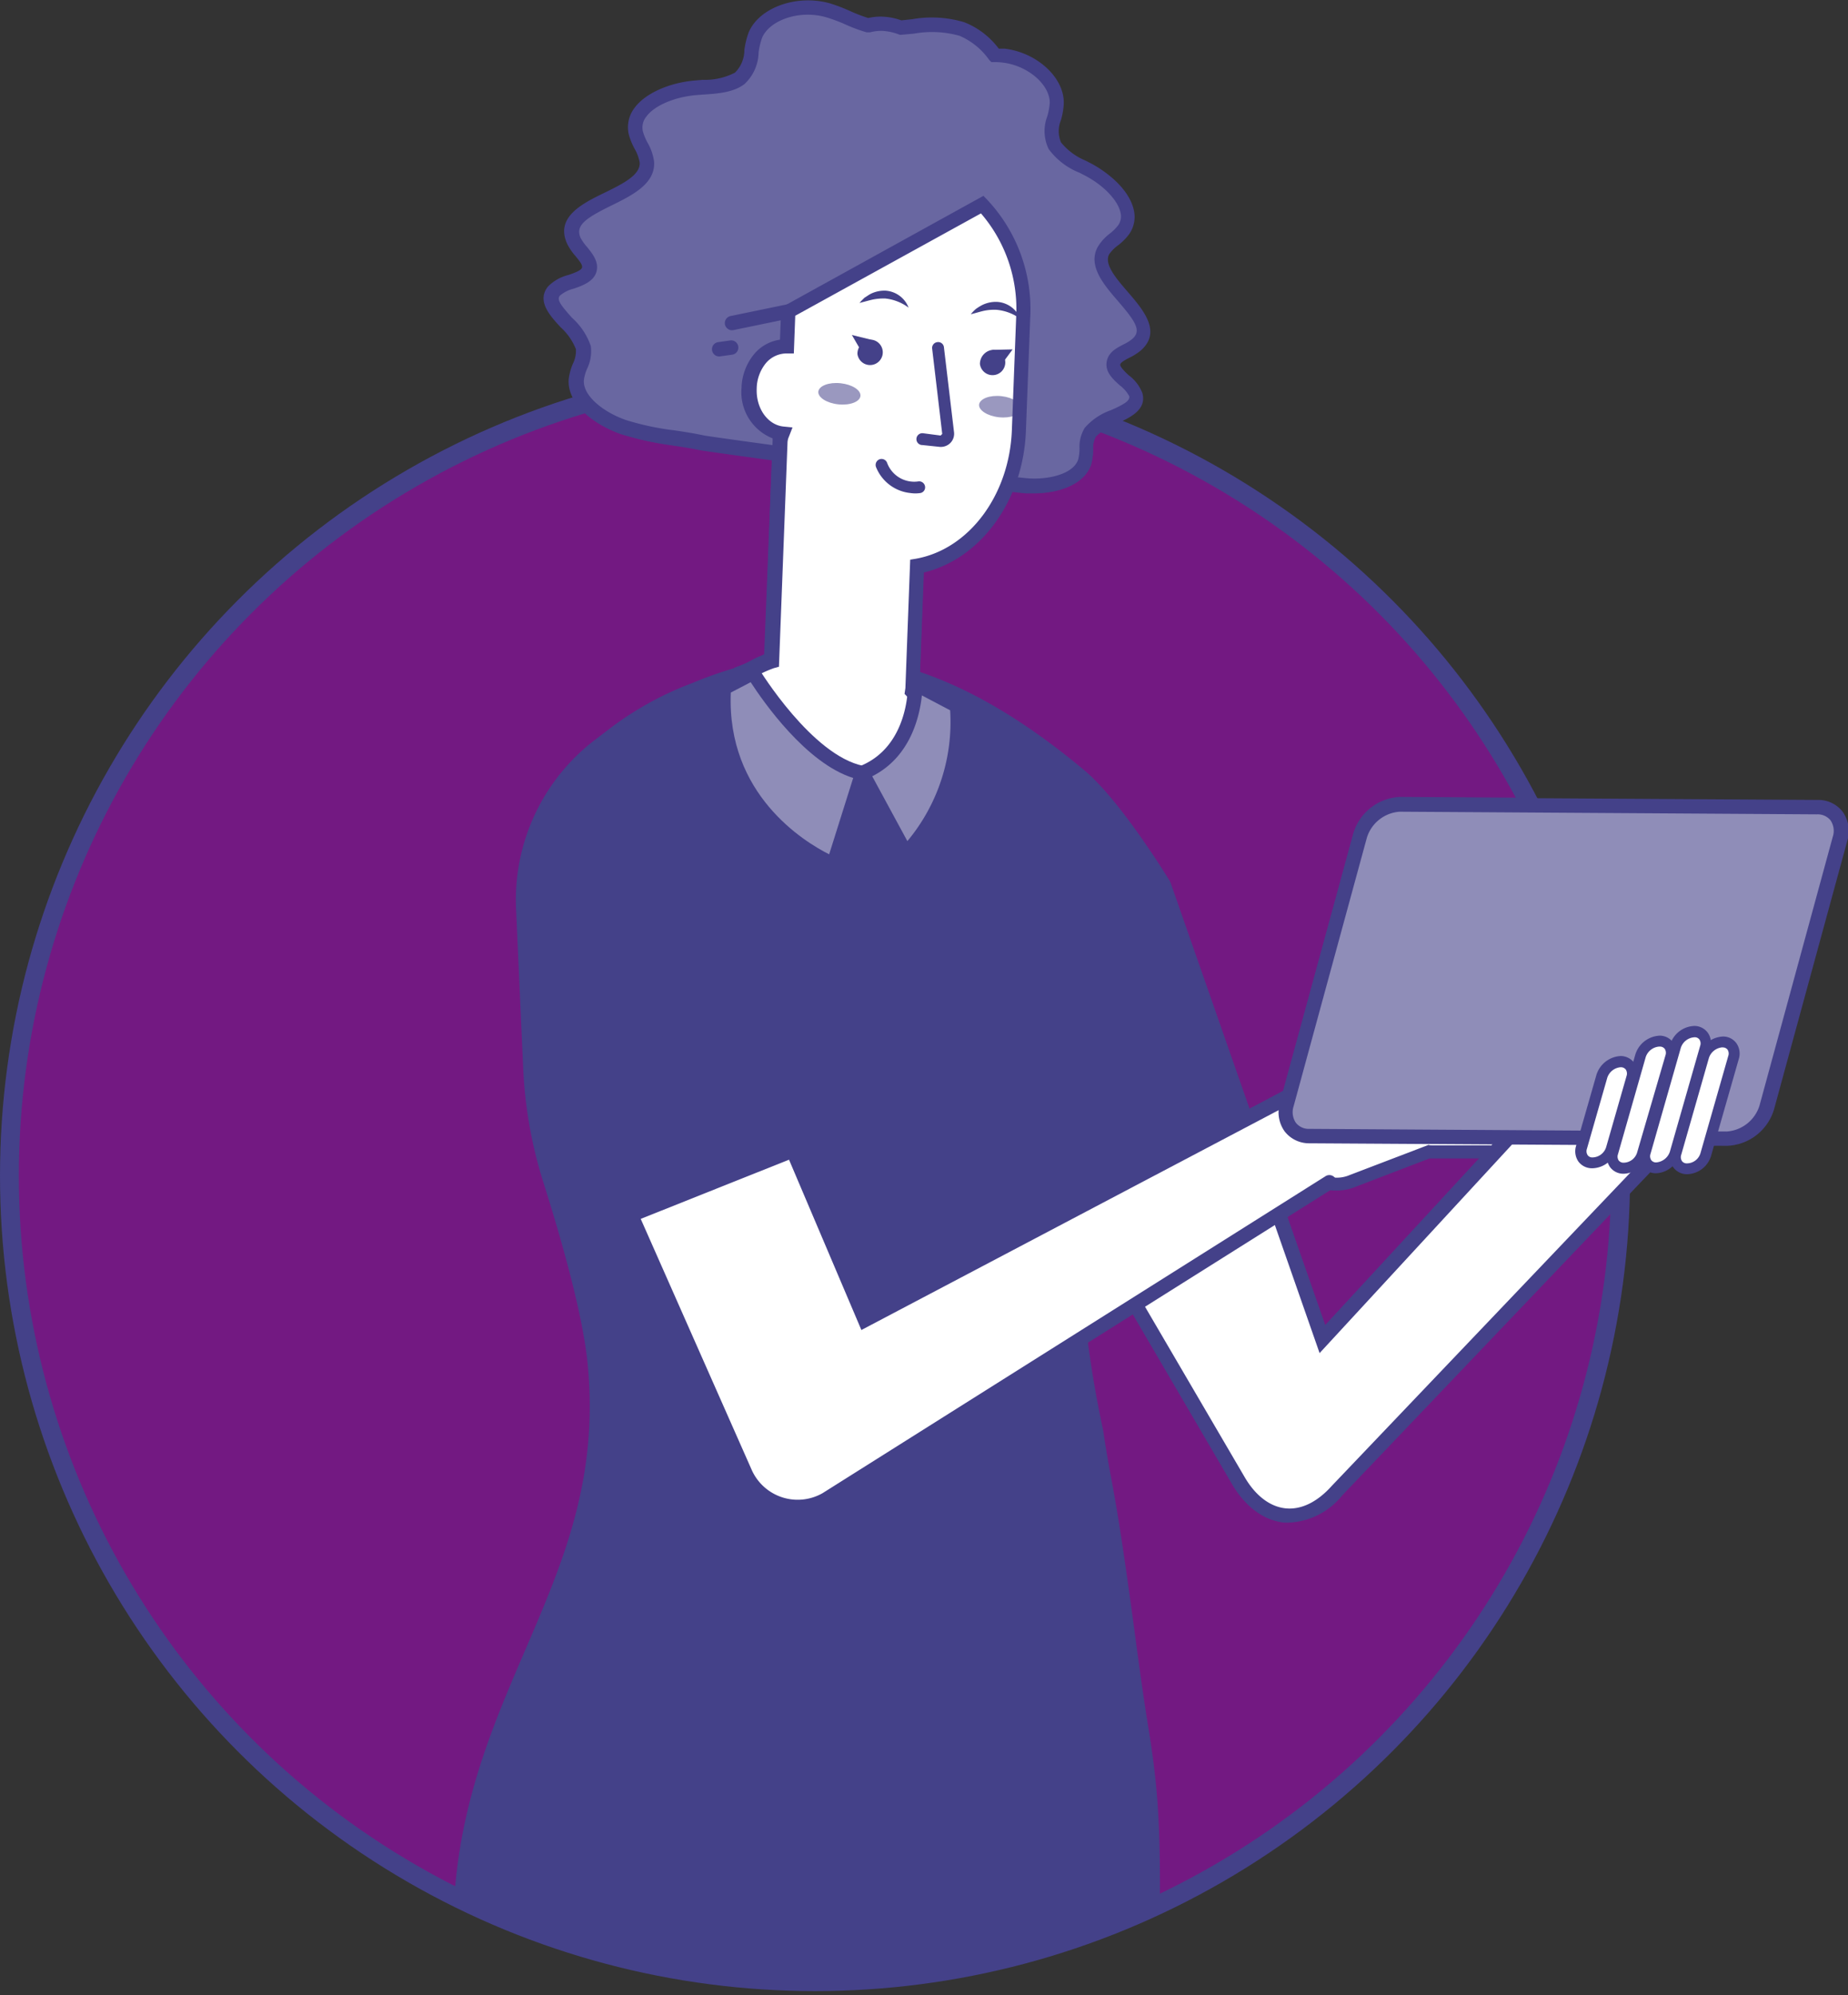 <?xml version="1.0" encoding="UTF-8"?> <svg xmlns="http://www.w3.org/2000/svg" xmlns:xlink="http://www.w3.org/1999/xlink" viewBox="0 0 196.13 211.7"><rect x="0" y="0" width="196.13" height="211.7" fill="#333333" stroke="none"/> <defs> <style>.cls-1{fill:none;}.cls-2{fill:#731982;stroke:#444189;stroke-miterlimit:10;stroke-width:2px;}.cls-3{clip-path:url(#clip-path);}.cls-4{fill:#444189;}.cls-5{fill:#fff;}.cls-6{fill:#6967a1;}.cls-7{fill:#8f8db8;}.cls-8{opacity:0.54;}</style> <clipPath id="clip-path" transform="translate(0 0.04)"> <circle class="cls-1" cx="86.5" cy="124.72" r="85.5"></circle> </clipPath> </defs> <title>5г круг300</title> <g id="Слой_2" data-name="Слой 2"> <g id="Слой_1-2" data-name="Слой 1"> <circle class="cls-2" cx="86.5" cy="124.75" r="85.5"></circle> <g class="cls-3"> <polygon class="cls-4" points="150.2 113.67 150.1 113.2 150.33 113.2 150.35 113.39 150.52 113.36 150.57 113.58 150.2 113.67"></polygon> <polygon class="cls-4" points="150.57 114.65 150.56 114.27 158.91 114.22 158.92 114.6 150.57 114.65"></polygon> <polygon class="cls-4" points="150.53 114.51 150.38 114.51 150.33 114.28 150.53 114.23 150.53 114.13 150.53 114.23 150.7 114.2 150.72 114.28 150.53 114.32 150.53 114.51"></polygon> <path class="cls-4" d="M158.47,120.78a.94.94,0,0,0-.3-.49l.25-.29a1.31,1.31,0,0,1,.42.7Z" transform="translate(0 0.04)"></path> <path class="cls-4" d="M159.41,114.76a.73.73,0,0,0-.44-.19l0-.38a1.18,1.18,0,0,1,.67.28Z" transform="translate(0 0.04)"></path> <path class="cls-4" d="M158.17,120.29a.78.78,0,0,0-.5-.2v-.38a1.16,1.16,0,0,1,.75.29Z" transform="translate(0 0.04)"></path> <rect class="cls-4" x="150.79" y="116.1" width="0.38" height="0.47" transform="matrix(0.98, -0.21, 0.21, 0.98, -21.09, 34.4)"></rect> <polygon class="cls-4" points="150.9 116.94 150.75 116.25 150.98 116.25 150.99 116.44 151.17 116.39 151.27 116.86 150.9 116.94"></polygon> <path class="cls-4" d="M160,115.92l-.31-.22a.54.54,0,0,0,.09-.31.78.78,0,0,0,0-.14l0-.11L160,115a.82.82,0,0,1,.06.16,1.79,1.79,0,0,1,0,.23A.87.87,0,0,1,160,115.92Z" transform="translate(0 0.04)"></path> <path class="cls-4" d="M158.61,117.51a.74.74,0,0,0-.24-.05l-7.34,0-.14-.61.38-.08.06.31,7,0a1.28,1.28,0,0,1,.39.07A3.82,3.82,0,0,1,158.61,117.51Z" transform="translate(0 0.04)"></path> <path class="cls-4" d="M159.16,118.15a1,1,0,0,0-.55-.64l.14-.35a1.3,1.3,0,0,1,.78.91Z" transform="translate(0 0.04)"></path> <polygon class="cls-4" points="151.52 120.02 151.32 119.1 151.69 119.02 151.89 119.94 151.52 120.02"></polygon> <path class="cls-4" d="M156.56,111.87a.54.54,0,0,0-.25-.06l0-.38a1.36,1.36,0,0,1,.41.08Z" transform="translate(0 0.04)"></path> <path class="cls-4" d="M160.78,115.2a2.23,2.23,0,0,0-2.06-1.75h-.63a1.63,1.63,0,0,0,.08-1,2.25,2.25,0,0,0-2.06-1.76l-7.51,0,2.79-1.57a2.58,2.58,0,0,0,1.4-2.57,1.18,1.18,0,0,0-.1-.3,1.65,1.65,0,0,0-2.29-.84l-4.92,3-7.18,5.32-.07.07c-1.51,1.52-2,3-1.63,4.52l1.12,4.59a3.89,3.89,0,0,0,2.16,2.64,4.56,4.56,0,0,0,3.61,0l8.18-3.12h.59l6,0a1.36,1.36,0,0,0,1.3-1.77,2.16,2.16,0,0,0-.4-.87,1.38,1.38,0,0,0,1.09-1.76,2.22,2.22,0,0,0-.65-1.14A1.37,1.37,0,0,0,160.78,115.2Zm-1,.61a.62.62,0,0,1-.51.25l-8.35,0,.1.46,0-.18s.09.46.09.46l.1.46,7.18,0a.71.71,0,0,1,.32.07,1.07,1.07,0,0,1,.66.77.65.65,0,0,1-.62.85l-7.22.05.2.93,6,0a.94.94,0,0,1,.62.25,1.09,1.09,0,0,1,.37.59.68.68,0,0,1-.33.78.6.6,0,0,1-.3.07l-6,0h-.6s-8.2,3.12-8.2,3.12a3.66,3.66,0,0,1-2.87,0,3.12,3.12,0,0,1-1.72-2.1l-1.12-4.58c-.3-1.22.1-2.27,1.29-3.49l7.1-5.27,4.73-2.92c.44-.16.75-.18,1.14.49.24.54-.34,1.2-.8,1.48l-4.82,2.71.44.62h2.26l7.4,0a.94.94,0,0,1,.34.07.92.92,0,0,1,.3.18,1.13,1.13,0,0,1,.36.59.69.69,0,0,1-.33.79.65.65,0,0,1-.29.06l-6.3,0s0,.23,0,.23l.05.23.08.38,0,.08,0,.15,8.35,0a1,1,0,0,1,.94.71s0,.08.05.13A.72.72,0,0,1,159.79,115.81Z" transform="translate(0 0.04)"></path> <path class="cls-4" d="M141.69,126.22a4.49,4.49,0,0,1-1.89-.41,4.07,4.07,0,0,1-2.27-2.77l-1.12-4.58c-.39-1.62.15-3.16,1.68-4.71l.13-.13s7.14-5.28,7.14-5.28l4.94-3a1.86,1.86,0,0,1,2.56.92,1.82,1.82,0,0,1,.12.35,2.77,2.77,0,0,1-1.49,2.77l-2.15,1.22,6.76,0a2.45,2.45,0,0,1,2.26,1.91,1.83,1.83,0,0,1,0,.84h.37a2.45,2.45,0,0,1,2.25,1.9,1.75,1.75,0,0,1-.27,1.41,1.41,1.41,0,0,1-.76.53,2.5,2.5,0,0,1,.47,1,1.74,1.74,0,0,1-.24,1.37,1.43,1.43,0,0,1-.73.55,2.29,2.29,0,0,1,.28.71,1.69,1.69,0,0,1-.3,1.45,1.46,1.46,0,0,1-1.19.55l-6.53,0-8.14,3.11A5.21,5.21,0,0,1,141.69,126.22Zm-3.46-12.07c-1.34,1.42-1.8,2.76-1.45,4.22L137.9,123a3.71,3.71,0,0,0,2.06,2.51,4.37,4.37,0,0,0,3.46.05l8.39-3.21c0,.06.45.06.45.06l6,0a1.12,1.12,0,0,0,.9-.41,1.36,1.36,0,0,0,.22-1.13,2.08,2.08,0,0,0-.37-.8l-.2-.25.32,0a1.1,1.1,0,0,0,.76-.46,1.39,1.39,0,0,0,.18-1.07,2.08,2.08,0,0,0-.6-1l-.31-.3.43,0a1.09,1.09,0,0,0,.83-.44,1.33,1.33,0,0,0,.2-1.1,2,2,0,0,0-1.86-1.6h-.93l.12-.26a1.45,1.45,0,0,0,.06-.88,2,2,0,0,0-1.87-1.61l-8.26.06L151.3,109a2.39,2.39,0,0,0,1.31-2.36,1.34,1.34,0,0,0-.09-.26,1.46,1.46,0,0,0-2.05-.74l-4.89,3L138.37,114l-.13.13Zm3.6,11.08a3.58,3.58,0,0,1-1.52-.33,3.26,3.26,0,0,1-1.82-2.22l-1.12-4.59c-.32-1.26.09-2.39,1.33-3.66l7.12-5.29,4.75-2.93c.58-.21,1-.18,1.4.55s-.33,1.42-.87,1.74l-4.64,2.61.27.37,9.56,0a1.11,1.11,0,0,1,.41.08,1.41,1.41,0,0,1,.35.21,1.33,1.33,0,0,1,.43.7.88.88,0,0,1-.43,1,.92.92,0,0,1-.38.08l-6.1,0,.15.69,8.22,0a1.27,1.27,0,0,1,.72.29,1.33,1.33,0,0,1,.37.54.82.82,0,0,1,.06.16.93.93,0,0,1-.14.75.83.83,0,0,1-.67.33l-8.12,0,.05.23.12.59,7,0a1.19,1.19,0,0,1,.4.08,1.3,1.3,0,0,1,.78.91,1,1,0,0,1-.16.78.84.84,0,0,1-.65.3l-7,0,.12.54,5.81,0a1.16,1.16,0,0,1,.75.29,1.31,1.31,0,0,1,.42.7.87.87,0,0,1-.43,1,.79.79,0,0,1-.38.09l-6.56,0-8.14,3.11A4.25,4.25,0,0,1,141.83,125.23Zm9.25-18.76a1,1,0,0,0-.35.08L146,109.46,139,114.72c-1.13,1.16-1.5,2.15-1.21,3.28l1.12,4.59a2.89,2.89,0,0,0,1.61,2,3.42,3.42,0,0,0,2.72,0l8.4-3.21c0,.06.47.06.47.06l6,0a.46.46,0,0,0,.21-.05.48.48,0,0,0,.23-.57.94.94,0,0,0-.3-.49.7.7,0,0,0-.5-.2l-6.12,0-.28-1.31,7.45,0a.45.45,0,0,0,.35-.16.58.58,0,0,0,.09-.46,1,1,0,0,0-.55-.64.74.74,0,0,0-.24-.05l-7.34,0-.28-1.3-.06-.28,8.59,0a.43.43,0,0,0,.36-.17.57.57,0,0,0,.07-.45l0-.11a.89.89,0,0,0-.26-.38.73.73,0,0,0-.44-.19c-.07,0-8.56,0-8.56,0l-.31-1.45h.23l6.33,0a.51.51,0,0,0,.22,0,.49.49,0,0,0,.22-.58.94.94,0,0,0-.3-.49.84.84,0,0,0-.24-.14.54.54,0,0,0-.25-.06l-9.61,0-.11.09-.68-1,5-2.81c.41-.24.91-.82.72-1.23S151.27,106.47,151.08,106.47Z" transform="translate(0 0.04)"></path> <path class="cls-5" d="M159.9,115.21s0-.09-.05-.13a1.17,1.17,0,0,0-.31-.47,1.07,1.07,0,0,0-.56-.23c-.07,0-8.42,0-8.42,0l0-.15,0-.08-.08-.38-.05-.23,0-.23,6.34,0a.65.65,0,0,0,.29-.06.69.69,0,0,0,.33-.79,1.13,1.13,0,0,0-.36-.59,1,1,0,0,0-.63-.25l-7.41,0h-2.26l-.44-.62,4.82-2.71c.46-.28,1-.94.8-1.48-.39-.67-.7-.65-1.14-.49l-4.73,2.92-7.1,5.27c-1.19,1.22-1.59,2.27-1.29,3.49l1.12,4.58a3.12,3.12,0,0,0,1.72,2.1,3.66,3.66,0,0,0,2.87,0l8.19-3.13s.61,0,.61,0l6,0a.6.6,0,0,0,.3-.07.68.68,0,0,0,.33-.78,1.09,1.09,0,0,0-.37-.59.94.94,0,0,0-.62-.25l-6,0-.2-.93,7.22-.05a.65.65,0,0,0,.62-.85,1.07,1.07,0,0,0-.66-.77.71.71,0,0,0-.32-.07l-7.18,0-.1-.46-.1-.46a1.21,1.21,0,0,1,.05.18l-.1-.46,8.35,0a.62.62,0,0,0,.51-.25A.72.72,0,0,0,159.9,115.21Z" transform="translate(0 0.04)"></path> <path class="cls-4" d="M141.83,125.23a3.58,3.58,0,0,1-1.52-.33,3.26,3.26,0,0,1-1.82-2.22l-1.12-4.59c-.32-1.26.09-2.39,1.33-3.66l7.12-5.29,4.75-2.93c.58-.21,1-.18,1.4.55s-.33,1.42-.87,1.74l-4.64,2.61.27.37,9.56,0a1.11,1.11,0,0,1,.41.08,1.41,1.41,0,0,1,.35.21,1.33,1.33,0,0,1,.43.7.88.88,0,0,1-.43,1,.92.92,0,0,1-.38.08l-6.1,0,.15.69,8.22,0a1.27,1.27,0,0,1,.72.29,1.33,1.33,0,0,1,.37.54.82.82,0,0,1,.06.16.93.93,0,0,1-.14.75.83.83,0,0,1-.67.33l-8.12,0,.05.23.12.59,7,0a1.19,1.19,0,0,1,.4.08,1.3,1.3,0,0,1,.78.91,1,1,0,0,1-.16.78.84.84,0,0,1-.65.3l-7,0,.12.54,5.81,0a1.16,1.16,0,0,1,.75.29,1.31,1.31,0,0,1,.42.7.87.87,0,0,1-.43,1,.79.79,0,0,1-.38.09l-6.56,0-8.14,3.11A4.25,4.25,0,0,1,141.83,125.23Zm9.25-18.76a1,1,0,0,0-.35.08L146,109.46,139,114.72c-1.13,1.16-1.5,2.15-1.21,3.28l1.12,4.59a2.89,2.89,0,0,0,1.61,2,3.42,3.42,0,0,0,2.72,0l8.4-3.21c0,.06.47.06.47.06l6,0a.46.46,0,0,0,.21-.05.48.48,0,0,0,.23-.57.94.94,0,0,0-.3-.49.7.7,0,0,0-.5-.2l-6.12,0-.28-1.31,7.45,0a.45.45,0,0,0,.35-.16.58.58,0,0,0,.09-.46,1,1,0,0,0-.55-.64.74.74,0,0,0-.24-.05l-7.34,0-.28-1.3-.06-.28,8.59,0a.43.43,0,0,0,.36-.17.57.57,0,0,0,.07-.45l.19,0-.19,0a1.05,1.05,0,0,0-.3-.49.73.73,0,0,0-.44-.19c-.07,0-8.56,0-8.56,0l-.31-1.45h.23l6.33,0a.51.51,0,0,0,.22,0,.49.49,0,0,0,.22-.58.94.94,0,0,0-.3-.49.84.84,0,0,0-.24-.14.54.54,0,0,0-.25-.06l-9.61,0-.11.09-.68-1,5-2.81c.41-.24.91-.82.72-1.23S151.27,106.47,151.08,106.47Z" transform="translate(0 0.04)"></path> <path class="cls-6" d="M109,51.48c2.6.19,5.47-.61,6.09-2.49.34-1,0-2.23.6-3.15,1.17-1.71,5.38-2,4.83-4-.33-1.24-2.54-2.1-2.37-3.32.14-1,1.66-1.27,2.46-2,3.18-2.81-5.16-6.73-3.52-10,.45-.87,1.55-1.41,2.13-2.23,1.49-2.07-.89-4.89-3.66-6.37-1.38-.73-3-1.4-3.65-2.56-.85-1.47.18-3,.21-4.55,0-2.3-2.6-4.66-5.62-5-.3,0-.6,0-.9,0A8.07,8.07,0,0,0,102.06,3c-2.08-.78-4.29-.32-6.51-.16a6.57,6.57,0,0,0-1.88-.4,5.82,5.82,0,0,0-1.57.17C90.65,2.22,89.35,1.44,87.91,1c-3.16-.92-6.78.31-7.71,2.62-.63,1.54-.25,3.5-1.72,4.6-1.15.87-3,.85-4.71,1-3.38.3-6.94,2.1-6.34,4.79.23,1.05,1.1,2,1.17,3.11.27,3.89-9.68,4.26-7.7,8.4.49,1,1.87,2,1.6,3-.34,1.28-2.9,1.2-3.76,2.29-1.39,1.76,2.67,3.81,3.11,6,.24,1.18-.64,2.22-.74,3.39-.18,2.12,2.34,4.13,5,5s5.53,1.06,8.29,1.64C75.42,47.11,106.36,51.29,109,51.48Z" transform="translate(0 0.04)"></path> <path class="cls-4" d="M109.7,52.27c-.27,0-.54,0-.8,0-2.64-.2-33.66-4.39-34.65-4.6s-2-.36-3-.51A30.94,30.94,0,0,1,65.86,46c-2.81-1-5.73-3.19-5.51-5.83a5.88,5.88,0,0,1,.44-1.61A3,3,0,0,0,61.11,37a6.17,6.17,0,0,0-1.61-2.3c-1.15-1.24-2.57-2.79-1.36-4.32a4.59,4.59,0,0,1,2.19-1.25c.6-.2,1.35-.46,1.43-.77s-.34-.78-.7-1.23a6.49,6.49,0,0,1-.85-1.24c-1.37-2.87,1.58-4.33,4-5.5,1.85-.91,3.76-1.86,3.67-3.18a4.26,4.26,0,0,0-.53-1.44,6.89,6.89,0,0,1-.63-1.56,3.38,3.38,0,0,1,.61-2.8c1.11-1.52,3.63-2.66,6.41-2.91l.82-.06A7.25,7.25,0,0,0,78,7.63a3.39,3.39,0,0,0,1-2.39,8.54,8.54,0,0,1,.46-1.89C80.57.69,84.6-.74,88.12.29a17.05,17.05,0,0,1,2.11.8,15.4,15.4,0,0,0,1.9.73,5.84,5.84,0,0,1,1.58-.14,7,7,0,0,1,1.94.39L96.79,2a12.12,12.12,0,0,1,5.54.31,8.52,8.52,0,0,1,3.61,2.8c.2,0,.4,0,.61,0,3.45.41,6.34,3.06,6.29,5.79a8,8,0,0,1-.29,1.79,3,3,0,0,0,0,2.35A6.5,6.5,0,0,0,115.2,17l.68.35c1.82,1,4,2.75,4.43,4.83a3.19,3.19,0,0,1-.51,2.66,6.42,6.42,0,0,1-1.1,1.11,3.81,3.81,0,0,0-1,1c-.54,1.06.74,2.54,2,4,1.61,1.88,3.62,4.21,1.37,6.2a6.17,6.17,0,0,1-1.19.76c-.44.23-1,.52-1,.75s.51.76.91,1.13a4.22,4.22,0,0,1,1.44,1.88c.49,1.79-1.31,2.6-2.76,3.26a5.6,5.6,0,0,0-2.18,1.36,2.64,2.64,0,0,0-.29,1.41,5.77,5.77,0,0,1-.21,1.55C115.07,51.37,112.27,52.27,109.7,52.27Zm-24-50.79c-2.17,0-4.22,1-4.83,2.44a7.14,7.14,0,0,0-.36,1.56,4.72,4.72,0,0,1-1.6,3.37,8.13,8.13,0,0,1-4.31,1.09l-.79.06c-2.33.21-4.46,1.13-5.31,2.29a1.85,1.85,0,0,0-.36,1.57,6.22,6.22,0,0,0,.5,1.21,5.27,5.27,0,0,1,.69,2c.16,2.34-2.32,3.56-4.52,4.65-2.7,1.33-3.91,2.11-3.26,3.47a5.53,5.53,0,0,0,.67.94,3,3,0,0,1,1,2.58c-.3,1.1-1.42,1.48-2.41,1.83a3.69,3.69,0,0,0-1.49.74c-.35.44.09,1.05,1.28,2.35a7,7,0,0,1,2,3,4.26,4.26,0,0,1-.39,2.41,4.49,4.49,0,0,0-.34,1.19c-.15,1.72,2.2,3.48,4.48,4.26a29.61,29.61,0,0,0,5.14,1.08c1,.16,2.05.32,3.07.53s31.86,4.38,34.46,4.57c2.2.15,4.81-.47,5.31-2a4.23,4.23,0,0,0,.14-1.12A3.87,3.87,0,0,1,115,45.4a6.61,6.61,0,0,1,2.81-1.88c1.43-.65,2-1,1.92-1.47a3.44,3.44,0,0,0-1-1.15c-.73-.66-1.56-1.41-1.4-2.47s1.06-1.49,1.81-1.89a5.49,5.49,0,0,0,.89-.55c1-.85.47-1.76-1.52-4.06-1.48-1.73-3.17-3.7-2.16-5.67a4.85,4.85,0,0,1,1.33-1.48,6.27,6.27,0,0,0,.86-.84,1.68,1.68,0,0,0,.25-1.42c-.3-1.28-1.77-2.83-3.66-3.84l-.65-.34a7.47,7.47,0,0,1-3.3-2.51,4.4,4.4,0,0,1-.15-3.49,6.63,6.63,0,0,0,.26-1.45C111.35,9,109,7,106.37,6.64c-.28,0-.56,0-.83,0h-.36L105,6.3a7.51,7.51,0,0,0-3.16-2.59,10.8,10.8,0,0,0-4.86-.23c-.44,0-.89.09-1.33.12l-.16,0-.15-.06a6.08,6.08,0,0,0-1.66-.36,4.84,4.84,0,0,0-1.36.15l-.19,0-.18,0a15.81,15.81,0,0,1-2.28-.86,17.86,17.86,0,0,0-1.94-.74A7.3,7.3,0,0,0,85.73,1.48Z" transform="translate(0 0.04)"></path> <path class="cls-5" d="M164.74,115.56,140.34,142l-5.79-16.57-17.11,7.64,14,23.89c2.65,4.54,7,5,10.49,1.08l32.75-34.34Z" transform="translate(0 0.04)"></path> <path class="cls-4" d="M136.84,161.46a5.25,5.25,0,0,1-.56,0c-2.15-.21-4.11-1.66-5.53-4.08l-14.4-24.63L135,124.39l5.64,16.16,24-26,11.1,9.11-33.32,34.94A7.7,7.7,0,0,1,136.84,161.46Zm-18.31-28,13.54,23.16c1.16,2,2.71,3.17,4.36,3.34s3.36-.66,4.9-2.39l32.2-33.77-8.72-7.15L140,143.45l-5.94-17Z" transform="translate(0 0.04)"></path> <path class="cls-7" d="M110.92,121.92l3.21,5.48,0-.14Z" transform="translate(0 0.04)"></path> <polygon class="cls-4" points="114.45 129.31 113.47 127.83 110.26 122.35 111.57 121.57 114.97 127.17 114.45 129.31"></polygon> <path class="cls-4" d="M49,208.4a5.56,5.56,0,0,0,1,2.49h72.39c.07-14,.27-18.54-1.07-26.94-1.62-10.18-2.41-18.41-4.1-27.36-.29-1.56-.55-3.13-.79-4.72A116,116,0,0,1,114,134.62c-.06-1.12-.14-2.24-.16-3.37a9.75,9.75,0,0,1,.3-3.85l-3.21-5.48,3.24,5.34,0,.14,3.31,5.67,17.11-7.64-11-31.58s-5.13-8.41-8.9-11.57c-7.22-6-13.56-9.36-19.21-10.93l-13.79-.62a40.17,40.17,0,0,0-7.85,2.41,33.3,33.3,0,0,0-8.67,4.79L63.6,79.06a20.61,20.61,0,0,0-8.07,17.28l.76,17a46.34,46.34,0,0,0,2.12,11.9c1.75,5.5,4.17,13.85,4.71,19.28C65.59,169.43,47.39,180.89,49,208.4Z" transform="translate(0 0.04)"></path> <path class="cls-4" d="M123.09,211.65H49.52l-.23-.35a6.22,6.22,0,0,1-1.1-2.86c-.79-14,3.44-23.84,7.53-33.36s7.85-18.27,6.64-30.49c-.52-5.26-2.83-13.3-4.67-19.12a47,47,0,0,1-2.16-12.1l-.76-17a21.35,21.35,0,0,1,8.37-17.91l1.51-1.15a34.31,34.31,0,0,1,8.85-4.89,41.42,41.42,0,0,1,8-2.44l.08,0,14.06.66C101.9,72.36,108.28,76,115.1,81.7c3.82,3.2,8.85,11.4,9.06,11.75l.07.15,11.27,32.24-18.37,8.21-2.6-4.45a9.78,9.78,0,0,0,.06,1.58c0,1,.07,1.85.12,2.74l0,.65a114.21,114.21,0,0,0,2.37,17.15c.24,1.61.5,3.18.79,4.73,1,5.28,1.68,10.3,2.41,15.61.5,3.73,1,7.58,1.69,11.77,1.21,7.58,1.18,12.09,1.11,23Zm-72.73-1.52h71.21l0-3.33c.07-10.8.1-15.27-1.08-22.73-.67-4.2-1.2-8.07-1.71-11.8-.72-5.3-1.4-10.3-2.39-15.53-.29-1.57-.56-3.16-.8-4.75a115.8,115.8,0,0,1-2.38-17.33l0-.66c0-.9-.11-1.82-.12-2.73a9.86,9.86,0,0,1,.25-3.75l-3.06-5.22,1.31-.78,3.4,5.6,0,.16,2.82,4.82L133.6,125,122.82,94.18c-.5-.8-5.25-8.42-8.7-11.31-6.62-5.54-12.78-9.06-18.84-10.76l-13.62-.62a39.88,39.88,0,0,0-7.61,2.35,32.82,32.82,0,0,0-8.5,4.7c-.1.07-.67.5-1.48,1.13A19.8,19.8,0,0,0,56.29,96.3l.76,17A45.68,45.68,0,0,0,59.14,125c1.87,5.89,4.2,14,4.74,19.43,1.25,12.61-2.64,21.66-6.76,31.24-4,9.36-8.18,19-7.41,32.67A4.53,4.53,0,0,0,50.36,210.13Z" transform="translate(0 0.04)"></path> <path class="cls-5" d="M108.11,45.58l.46-12.08a16.16,16.16,0,0,0-4.35-11.9L83.64,33l-.14,3.68c-2.12-.08-3.91,1.92-4,4.48S81,45.66,83,45.85a2.35,2.35,0,0,0-.2.83l-.89,23.26c-.82.23-2,.94-2.81,1.24,1.6,2.36,3.72,4.18,5.47,6.44,1.18,1.52,2.4,3.44,3.82,5.06a8.69,8.69,0,0,1,1.14,0c2.32.11,3.92.13,5.41-.76a18.91,18.91,0,0,0,3.78-6.42,15,15,0,0,0-1.94-2.21c0-.07,0-.13,0-.19l.5-13.12C103.15,58.9,107.83,52.93,108.11,45.58Z" transform="translate(0 0.04)"></path> <path class="cls-4" d="M88.05,83.47l-.25-.29a41.71,41.71,0,0,1-2.55-3.31c-.44-.62-.88-1.23-1.3-1.78-.74-1-1.57-1.85-2.37-2.71a33.31,33.31,0,0,1-3.13-3.77l-.54-.79.9-.35c.3-.12.67-.3,1-.49s.88-.42,1.29-.59L82,46.65c0-.07,0-.15,0-.22a5.27,5.27,0,0,1-3.3-5.35,5.85,5.85,0,0,1,1.44-3.71,4.38,4.38,0,0,1,2.6-1.46l.13-3.42,21.47-11.84.4.42a16.92,16.92,0,0,1,4.56,12.46l-.46,12.08c-.28,7.36-4.79,13.55-10.83,15L97.57,73A15.39,15.39,0,0,1,99.33,75l.21.31-.12.36a19.37,19.37,0,0,1-3.93,6.68l-.18.15c-1.65,1-3.39,1-5.84.88a7.06,7.06,0,0,0-1,0Zm1.13-1.6h.37c2.18.11,3.61.12,4.88-.6a18.06,18.06,0,0,0,3.42-5.69,14.08,14.08,0,0,0-1.62-1.79L96,73.54l.1-.62.5-13.62.61-.11c5.63-1,9.92-6.74,10.18-13.64l.46-12.08a15.49,15.49,0,0,0-3.74-10.92L84.39,33.41l-.15,4-.77,0a2.82,2.82,0,0,0-2.17,1,4.4,4.4,0,0,0-1,2.75c-.08,2.06,1.15,3.8,2.8,4l1,.1-.39,1a1.62,1.62,0,0,0-.14.57l-.91,23.82-.53.15a10.65,10.65,0,0,0-1.57.67l-.29.15c.75,1,1.59,1.89,2.47,2.84s1.67,1.81,2.44,2.82c.44.56.89,1.18,1.34,1.82.7,1,1.43,2,2.21,2.91Z" transform="translate(0 0.04)"></path> <path class="cls-7" d="M79.92,71.3s5.72,9.46,11.58,10.62l-3,9.69S76,86.54,76.82,72.93Z" transform="translate(0 0.04)"></path> <path class="cls-4" d="M88.92,92.62l-.76-.31c-.13,0-13-5.43-12.1-19.43l0-.43,4.12-2.16.38.61c0,.09,5.61,9.19,11.07,10.27l.84.17ZM77.56,73.4C77.1,84.23,85.38,89.25,88,90.55l2.55-8.09c-5-1.57-9.54-8.11-10.88-10.16Z" transform="translate(0 0.04)"></path> <path class="cls-7" d="M97.11,72.47s.2,7.15-5.61,9.45l4.63,8.53a20.14,20.14,0,0,0,5.43-15.65Z" transform="translate(0 0.04)"></path> <path class="cls-4" d="M95.93,91.68,90.42,81.53l.8-.32c5.23-2.07,5.14-8.45,5.13-8.72l0-1.3,6,3.13,0,.41A20.74,20.74,0,0,1,96.65,91Zm-3.37-9.4,3.73,6.87a19.67,19.67,0,0,0,4.54-13.87l-3-1.58C97.6,75.85,96.66,80.21,92.56,82.28Z" transform="translate(0 0.04)"></path> <path class="cls-4" d="M91,37.46A1.35,1.35,0,1,0,92.48,36,1.51,1.51,0,0,0,91,37.46Z" transform="translate(0 0.04)"></path> <path class="cls-4" d="M96.61,52.22a3.31,3.31,0,0,0,1.06,0A.63.63,0,0,0,97.43,51a3.09,3.09,0,0,1-3.3-2.06.63.63,0,0,0-.82-.33.62.62,0,0,0-.33.82A4.37,4.37,0,0,0,96.61,52.22Z" transform="translate(0 0.04)"></path> <path class="cls-4" d="M104,38.53a1.35,1.35,0,1,0,1.48-1.5A1.5,1.5,0,0,0,104,38.53Z" transform="translate(0 0.04)"></path> <path class="cls-4" d="M108.28,33.75A2.82,2.82,0,0,0,105.8,32a3.11,3.11,0,0,0-1.57.33c-.24.12-.45.28-.67.41a7.07,7.07,0,0,0-.54.56c.51-.12,1-.28,1.42-.36a5.9,5.9,0,0,1,1.31-.11A5,5,0,0,1,108.28,33.75Z" transform="translate(0 0.04)"></path> <path class="cls-4" d="M96.42,32.56a2.82,2.82,0,0,0-2.48-1.81,3.22,3.22,0,0,0-1.57.34,7.48,7.48,0,0,0-.67.41,5.69,5.69,0,0,0-.54.56c.51-.12,1-.28,1.42-.36a5.9,5.9,0,0,1,1.31-.11A4.9,4.9,0,0,1,96.42,32.56Z" transform="translate(0 0.04)"></path> <path class="cls-4" d="M97.9,47.13l1.8.19a1.37,1.37,0,0,0,1.15-.41,1.36,1.36,0,0,0,.39-1.15l-1.07-9a.62.62,0,0,0-.7-.55.63.63,0,0,0-.55.7l1.08,9-.16.16L98,45.89a.63.63,0,0,0-.69.55A.62.62,0,0,0,97.9,47.13Z" transform="translate(0 0.04)"></path> <g class="cls-8"> <path class="cls-4" d="M86.84,41.46c-.06.62.89,1.22,2.12,1.35s2.29-.26,2.35-.88-.88-1.22-2.11-1.35S86.91,40.84,86.84,41.46Z" transform="translate(0 0.04)"></path> </g> <g class="cls-8"> <path class="cls-4" d="M103.91,42.83c-.07.62.88,1.23,2.11,1.35s2.29-.26,2.36-.88-.89-1.22-2.12-1.35S104,42.21,103.91,42.83Z" transform="translate(0 0.04)"></path> </g> <polygon class="cls-4" points="92.48 36.01 90.4 35.49 91.3 37.05 92.48 36.01"></polygon> <polygon class="cls-4" points="105.31 37.07 107.47 37.03 106.35 38.53 105.31 37.07"></polygon> <path class="cls-6" d="M83.64,33l-6,1.24Z" transform="translate(0 0.04)"></path> <path class="cls-4" d="M77.68,35a.78.78,0,0,1-.75-.61.76.76,0,0,1,.6-.9l6-1.24a.76.76,0,0,1,.31,1.49l-6,1.24Z" transform="translate(0 0.04)"></path> <path class="cls-6" d="M77.59,36.79,76.32,37Z" transform="translate(0 0.04)"></path> <path class="cls-4" d="M76.32,37.73a.76.76,0,0,1-.11-1.51L77.49,36a.77.77,0,0,1,.86.65.75.75,0,0,1-.65.86l-1.28.19Z" transform="translate(0 0.04)"></path> <polygon class="cls-4" points="57.73 108.05 66.94 128.87 84.14 121.97 79.66 111.38 57.73 108.05"></polygon> <path class="cls-4" d="M66.54,129.81,57,108.31a.76.76,0,1,1,1.39-.62l8.91,20.15,15.8-6.34L79,111.64a.77.77,0,0,1,1.41-.6l4.79,11.3Z" transform="translate(0 0.04)"></path> <path class="cls-5" d="M138,115.63,91.79,140l-7.65-18-17.2,6.91L79,156.16a6.11,6.11,0,0,0,8.6,2.84L141,125.35Z" transform="translate(0 0.04)"></path> <path class="cls-4" d="M84.6,160.56a6.9,6.9,0,0,1-6.28-4.09l-12.4-28.06,18.63-7.48,7.62,18,45.46-24a.77.77,0,0,1,1,.32.75.75,0,0,1-.32,1L91.41,141l-7.68-18.12L68,129.24l11.76,26.61a5.36,5.36,0,0,0,7.53,2.49l53.38-33.64a.77.77,0,0,1,1.05.24.76.76,0,0,1-.23,1L88,159.64A6.89,6.89,0,0,1,84.6,160.56Z" transform="translate(0 0.04)"></path> <path class="cls-7" d="M136.55,117.09l7.78-28.5a4.66,4.66,0,0,1,4.24-3.32l44.25.28a2.48,2.48,0,0,1,2.42,3.36l-7.78,28.5a4.66,4.66,0,0,1-4.24,3.32L139,120.45A2.48,2.48,0,0,1,136.55,117.09Z" transform="translate(0 0.04)"></path> <path class="cls-4" d="M183.24,121.49,139,121.21a3.26,3.26,0,0,1-2.65-1.25,3.51,3.51,0,0,1-.5-3.07l7.78-28.5a5.41,5.41,0,0,1,5-3.88l44.28.28A3.26,3.26,0,0,1,195.48,86a3.48,3.48,0,0,1,.5,3.07l-7.78,28.5A5.41,5.41,0,0,1,183.24,121.49ZM148.55,86a3.92,3.92,0,0,0-3.49,2.75l-7.77,28.5a2,2,0,0,0,.23,1.75,1.8,1.8,0,0,0,1.45.65l44.26.27a3.91,3.91,0,0,0,3.5-2.75l7.78-28.5a2,2,0,0,0-.24-1.75,1.8,1.8,0,0,0-1.45-.65L148.56,86Z" transform="translate(0 0.04)"></path> <path class="cls-5" d="M169,123.29a1.21,1.21,0,0,1-1.12-1.64l2.16-7.54a2.18,2.18,0,0,1,2-1.53,1.21,1.21,0,0,1,1.12,1.64L171,121.76A2.18,2.18,0,0,1,169,123.29Z" transform="translate(0 0.04)"></path> <path class="cls-4" d="M169,123.86h-.08a1.76,1.76,0,0,1-1.4-.71,1.91,1.91,0,0,1-.25-1.66l2.16-7.54A2.85,2.85,0,0,1,172,112a1.8,1.8,0,0,1,1.4.71,1.91,1.91,0,0,1,.25,1.66l-2.16,7.54A2.74,2.74,0,0,1,169,123.86Zm3-10.71a1.61,1.61,0,0,0-1.42,1.12l-2.16,7.54a.76.76,0,0,0,.08.67.63.63,0,0,0,.51.24,1.56,1.56,0,0,0,1.46-1.12l2.16-7.54a.79.79,0,0,0-.08-.67.64.64,0,0,0-.51-.24Z" transform="translate(0 0.04)"></path> <path class="cls-5" d="M172.28,123.87a1.2,1.2,0,0,1-1.12-1.64l2.94-10.29a2.18,2.18,0,0,1,2-1.53,1.21,1.21,0,0,1,1.12,1.64l-2.94,10.29A2.19,2.19,0,0,1,172.28,123.87Z" transform="translate(0 0.04)"></path> <path class="cls-4" d="M172.33,124.44h-.07a1.75,1.75,0,0,1-1.4-.71,1.92,1.92,0,0,1-.25-1.66l2.94-10.29a2.84,2.84,0,0,1,2.6-1.94,1.76,1.76,0,0,1,1.4.71,1.91,1.91,0,0,1,.25,1.66l-3,10.28A2.73,2.73,0,0,1,172.33,124.44ZM176.07,111a1.61,1.61,0,0,0-1.42,1.12l-2.94,10.28a.78.78,0,0,0,.07.68.65.65,0,0,0,.52.24,1.54,1.54,0,0,0,1.46-1.12l2.94-10.29a.76.76,0,0,0-.08-.67.63.63,0,0,0-.51-.24Z" transform="translate(0 0.04)"></path> <path class="cls-5" d="M179,123.92a1.21,1.21,0,0,1-1.12-1.64L180.82,112a2.17,2.17,0,0,1,2-1.53A1.2,1.2,0,0,1,184,112.1L181,122.39A2.18,2.18,0,0,1,179,123.92Z" transform="translate(0 0.04)"></path> <path class="cls-4" d="M179.05,124.5H179a1.76,1.76,0,0,1-1.4-.71,1.91,1.91,0,0,1-.25-1.66l3-10.28a2.82,2.82,0,0,1,2.59-2,1.73,1.73,0,0,1,1.4.71,1.92,1.92,0,0,1,.25,1.66l-2.94,10.29A2.74,2.74,0,0,1,179.05,124.5ZM182.79,111a1.63,1.63,0,0,0-1.42,1.12l-3,10.29a.79.79,0,0,0,.08.67.64.64,0,0,0,.51.24,1.52,1.52,0,0,0,1.46-1.12L183.41,112a.76.76,0,0,0-.07-.67.63.63,0,0,0-.52-.25Z" transform="translate(0 0.04)"></path> <path class="cls-5" d="M175.69,123.82a1.21,1.21,0,0,1-1.12-1.65l3.22-11.25a2.18,2.18,0,0,1,2-1.53,1.21,1.21,0,0,1,1.12,1.64l-3.22,11.25A2.17,2.17,0,0,1,175.69,123.82Z" transform="translate(0 0.04)"></path> <path class="cls-4" d="M175.75,124.39a1.83,1.83,0,0,1-1.48-.71A1.92,1.92,0,0,1,174,122l3.22-11.25a2.78,2.78,0,0,1,2.6-2,1.76,1.76,0,0,1,1.4.71,1.92,1.92,0,0,1,.25,1.66l-3.22,11.25A2.74,2.74,0,0,1,175.75,124.39Zm0-1.14a1.7,1.7,0,0,0,1.46-1.12l3.22-11.25a.78.78,0,0,0-.08-.68.63.63,0,0,0-.51-.24,1.63,1.63,0,0,0-1.46,1.12l-3.22,11.25a.76.76,0,0,0,.08.67.63.63,0,0,0,.51.25Z" transform="translate(0 0.04)"></path> </g> <polygon class="cls-4" points="150.21 113.71 150.11 113.25 150.34 113.25 150.36 113.44 150.53 113.4 150.58 113.63 150.21 113.71"></polygon> <polygon class="cls-4" points="150.57 114.7 150.57 114.32 158.92 114.27 158.93 114.65 150.57 114.7"></polygon> <polygon class="cls-4" points="150.54 114.55 150.39 114.55 150.34 114.32 150.54 114.28 150.54 114.17 150.54 114.28 150.71 114.24 150.73 114.32 150.54 114.36 150.54 114.55"></polygon> <path class="cls-4" d="M158.48,120.82a1,1,0,0,0-.3-.49l.25-.28a1.24,1.24,0,0,1,.42.7Z" transform="translate(0 0.04)"></path> <path class="cls-4" d="M159.42,114.8a.72.72,0,0,0-.45-.18l0-.38a1.11,1.11,0,0,1,.67.27Z" transform="translate(0 0.04)"></path> <path class="cls-4" d="M158.18,120.34a.78.78,0,0,0-.5-.2v-.39a1.24,1.24,0,0,1,.75.29Z" transform="translate(0 0.04)"></path> <rect class="cls-4" x="150.79" y="116.15" width="0.38" height="0.47" transform="matrix(0.98, -0.21, 0.21, 0.98, -21.1, 34.4)"></rect> <polygon class="cls-4" points="150.9 116.98 150.76 116.29 150.99 116.29 150.99 116.48 151.18 116.44 151.28 116.9 150.9 116.98"></polygon> <path class="cls-4" d="M160,116l-.31-.23a.51.51,0,0,0,.09-.3.77.77,0,0,0,0-.15l0-.1.36-.14a.82.82,0,0,1,.06.16,2,2,0,0,1,0,.23A1,1,0,0,1,160,116Z" transform="translate(0 0.04)"></path> <path class="cls-4" d="M158.62,117.56a.56.56,0,0,0-.25,0l-7.33,0-.14-.61.38-.08.06.3,7,0a1,1,0,0,1,.39.07S158.62,117.56,158.62,117.56Z" transform="translate(0 0.04)"></path> <path class="cls-4" d="M159.17,118.2a.91.91,0,0,0-.55-.64l.14-.36a1.33,1.33,0,0,1,.78.92Z" transform="translate(0 0.04)"></path> <polygon class="cls-4" points="151.53 120.07 151.33 119.14 151.7 119.06 151.9 119.98 151.53 120.07"></polygon> <path class="cls-4" d="M156.57,111.91a.45.45,0,0,0-.26,0v-.38a1.1,1.1,0,0,1,.41.07Z" transform="translate(0 0.04)"></path> <path class="cls-4" d="M160.79,115.25a2.24,2.24,0,0,0-2.06-1.76h-.63a1.63,1.63,0,0,0,.08-1,2.24,2.24,0,0,0-2.06-1.75l-7.51,0,2.79-1.58a2.57,2.57,0,0,0,1.4-2.57,1,1,0,0,0-.1-.29,1.66,1.66,0,0,0-2.29-.85l-4.92,3-7.18,5.33a.46.46,0,0,0-.07.07c-1.51,1.51-2,3-1.63,4.52l1.12,4.58a3.87,3.87,0,0,0,2.16,2.64,4.56,4.56,0,0,0,3.61,0l8.18-3.13h.59l6,0a1.36,1.36,0,0,0,1.3-1.78,2.16,2.16,0,0,0-.4-.87,1.37,1.37,0,0,0,1.09-1.76,2.26,2.26,0,0,0-.65-1.14A1.36,1.36,0,0,0,160.79,115.25Zm-1,.6a.6.6,0,0,1-.51.25l-8.35.05.09.46,0-.17s.09.46.09.46l.1.46,7.17,0a.88.88,0,0,1,.33.06,1.11,1.11,0,0,1,.66.78.66.66,0,0,1-.62.85l-7.22,0,.2.92,6,0a.93.93,0,0,1,.62.24,1.08,1.08,0,0,1,.37.6.68.68,0,0,1-.33.78.73.73,0,0,1-.3.07l-6,0h-.6l-8.2,3.13a3.66,3.66,0,0,1-2.87,0,3.09,3.09,0,0,1-1.72-2.1l-1.12-4.58c-.31-1.21.1-2.27,1.29-3.48l7.1-5.27,4.73-2.92c.44-.16.75-.19,1.14.48s-.35,1.21-.8,1.48l-4.82,2.71.44.63h2.26l7.4,0a1,1,0,0,1,.34.06,1.14,1.14,0,0,1,.3.18,1.16,1.16,0,0,1,.36.6.67.67,0,0,1-.33.78.65.65,0,0,1-.29.07l-6.3,0s0,.23,0,.23l.05.23.08.38,0,.08,0,.14,8.35,0a1.09,1.09,0,0,1,.63.25,1.14,1.14,0,0,1,.31.46s0,.09,0,.13A.71.71,0,0,1,159.8,115.85Z" transform="translate(0 0.04)"></path> <path class="cls-4" d="M141.7,126.27a4.35,4.35,0,0,1-1.89-.42,4.06,4.06,0,0,1-2.27-2.76l-1.12-4.59c-.39-1.62.15-3.15,1.68-4.7l.13-.13s7.14-5.28,7.14-5.28l4.94-3a1.85,1.85,0,0,1,2.56.91,2.08,2.08,0,0,1,.12.35,2.79,2.79,0,0,1-1.49,2.78l-2.16,1.21,6.77,0a2.45,2.45,0,0,1,2.25,1.91,1.71,1.71,0,0,1,0,.84h.37a2.45,2.45,0,0,1,2.25,1.91,1.75,1.75,0,0,1-.27,1.41,1.45,1.45,0,0,1-.76.52,2.5,2.5,0,0,1,.47,1,1.73,1.73,0,0,1-.24,1.37,1.43,1.43,0,0,1-.73.55,2.5,2.5,0,0,1,.28.71,1.71,1.71,0,0,1-.3,1.46,1.5,1.5,0,0,1-1.19.55l-6.53,0-8.14,3.12A5.44,5.44,0,0,1,141.7,126.27Zm-3.46-12.07c-1.34,1.41-1.8,2.76-1.45,4.21l1.12,4.59a3.75,3.75,0,0,0,2.06,2.51,4.37,4.37,0,0,0,3.46,0l8.39-3.21c0,.07.45.06.45.06l6,0a1.11,1.11,0,0,0,.89-.41,1.35,1.35,0,0,0,.23-1.14A2,2,0,0,0,159,120l-.2-.26.32,0a1.08,1.08,0,0,0,.76-.45,1.36,1.36,0,0,0,.17-1.08,2.15,2.15,0,0,0-.59-1l-.31-.3.43,0a1.09,1.09,0,0,0,.83-.43,1.33,1.33,0,0,0,.2-1.1,2,2,0,0,0-1.87-1.61h-.92l.12-.27a1.44,1.44,0,0,0,.06-.88,2,2,0,0,0-1.87-1.6l-8.26,0,3.45-1.93a2.4,2.4,0,0,0,1.31-2.36,1.43,1.43,0,0,0-.09-.27,1.47,1.47,0,0,0-2.05-.74l-4.89,3-7.21,5.37-.13.14Zm3.6,11.07a3.58,3.58,0,0,1-1.52-.33,3.28,3.28,0,0,1-1.83-2.22l-1.11-4.58c-.32-1.26.09-2.39,1.33-3.66l7.12-5.3,4.74-2.93c.59-.21,1-.18,1.41.56s-.33,1.41-.87,1.73l-4.64,2.61.26.37,9.57,0a.93.93,0,0,1,.41.07,1.46,1.46,0,0,1,.35.22,1.26,1.26,0,0,1,.43.7.87.87,0,0,1-.43,1,.82.82,0,0,1-.38.09l-6.1,0,.15.69,8.22,0a1.27,1.27,0,0,1,.72.29,1.41,1.41,0,0,1,.37.54.82.82,0,0,1,.06.16,1,1,0,0,1-.14.76.85.85,0,0,1-.67.32l-8.12,0,.05.23.12.59,7,0a1,1,0,0,1,.4.07,1.33,1.33,0,0,1,.78.92,1,1,0,0,1-.16.78.84.84,0,0,1-.65.3l-7,0,.12.54,5.81,0a1.24,1.24,0,0,1,.75.29,1.3,1.3,0,0,1,.42.71.87.87,0,0,1-.43,1,.79.79,0,0,1-.38.09l-6.56,0L143.34,125A4.23,4.23,0,0,1,141.84,125.27Zm9.25-18.76a1.06,1.06,0,0,0-.35.09l-4.69,2.9L139,114.76c-1.13,1.16-1.5,2.15-1.21,3.28l1.11,4.59a2.93,2.93,0,0,0,1.62,2,3.46,3.46,0,0,0,2.72,0l8.4-3.21c0,.07.47.06.47.06l6,0a.46.46,0,0,0,.21,0,.49.49,0,0,0,.23-.57,1,1,0,0,0-.3-.5.69.69,0,0,0-.5-.19l-6.12,0-.28-1.3,7.45-.05a.45.45,0,0,0,.35-.16.59.59,0,0,0,.09-.46.91.91,0,0,0-.55-.64.56.56,0,0,0-.25,0l-7.33,0-.28-1.31-.06-.28,8.58,0a.44.44,0,0,0,.37-.17.57.57,0,0,0,.07-.45l0-.1a.92.92,0,0,0-.26-.39.72.72,0,0,0-.45-.18c-.07,0-8.55,0-8.55,0l-.31-1.45h.23l6.33,0a.51.51,0,0,0,.22,0,.49.49,0,0,0,.22-.57.9.9,0,0,0-.3-.49.69.69,0,0,0-.24-.15.45.45,0,0,0-.26,0l-9.6,0-.11.08-.68-1,5-2.82c.41-.24.91-.82.72-1.23S151.28,106.51,151.09,106.51Z" transform="translate(0 0.04)"></path> <path class="cls-5" d="M159.91,115.25s0-.09,0-.13a1.14,1.14,0,0,0-.31-.46.93.93,0,0,0-.56-.23c-.07,0-8.42,0-8.42,0l0-.14,0-.08-.08-.38-.05-.23,0-.23,6.34,0a.65.65,0,0,0,.29-.07.67.67,0,0,0,.33-.78,1.16,1.16,0,0,0-.36-.6,1.14,1.14,0,0,0-.3-.18,1,1,0,0,0-.33-.06l-7.41,0h-2.26l-.44-.63,4.82-2.71c.45-.27,1-.94.8-1.48s-.7-.64-1.14-.48L146,109.34l-7.1,5.27c-1.19,1.21-1.6,2.27-1.29,3.48l1.12,4.58a3.09,3.09,0,0,0,1.72,2.1,3.66,3.66,0,0,0,2.87,0l8.19-3.13h.61l6,0a.73.73,0,0,0,.3-.07.68.68,0,0,0,.33-.78,1.08,1.08,0,0,0-.37-.6.93.93,0,0,0-.62-.24l-6,0-.2-.92,7.22,0a.66.66,0,0,0,.62-.85,1.11,1.11,0,0,0-.66-.78.88.88,0,0,0-.33-.06l-7.17,0-.1-.46-.1-.46a1,1,0,0,1,0,.17l-.09-.46,8.35-.05a.6.6,0,0,0,.51-.25A.71.71,0,0,0,159.91,115.25Z" transform="translate(0 0.04)"></path> <path class="cls-4" d="M141.84,125.27a3.58,3.58,0,0,1-1.52-.33,3.28,3.28,0,0,1-1.83-2.22l-1.11-4.58c-.32-1.26.09-2.39,1.33-3.66l7.12-5.3,4.74-2.93c.59-.21,1-.18,1.41.56s-.33,1.41-.87,1.73l-4.64,2.61.26.37,9.57,0a.93.93,0,0,1,.41.07,1.46,1.46,0,0,1,.35.22,1.26,1.26,0,0,1,.43.7.87.87,0,0,1-.43,1,.82.82,0,0,1-.38.09l-6.1,0,.15.69,8.22,0a1.27,1.27,0,0,1,.72.29,1.41,1.41,0,0,1,.37.54.82.82,0,0,1,.06.16,1,1,0,0,1-.14.76.85.85,0,0,1-.67.32l-8.12,0,.05.23.12.59,7,0a1,1,0,0,1,.4.07,1.33,1.33,0,0,1,.78.92,1,1,0,0,1-.16.78.84.84,0,0,1-.65.3l-7,0,.12.54,5.81,0a1.24,1.24,0,0,1,.75.29,1.3,1.3,0,0,1,.42.71.87.87,0,0,1-.43,1,.79.79,0,0,1-.38.09l-6.56,0L143.34,125A4.23,4.23,0,0,1,141.84,125.27Zm9.25-18.76a1.06,1.06,0,0,0-.35.09l-4.69,2.9L139,114.76c-1.13,1.16-1.5,2.15-1.21,3.28l1.11,4.59a2.93,2.93,0,0,0,1.62,2,3.46,3.46,0,0,0,2.72,0l8.4-3.21c0,.07.47.06.47.06l6,0a.46.46,0,0,0,.21,0,.49.49,0,0,0,.23-.57,1,1,0,0,0-.3-.5.69.69,0,0,0-.5-.19l-6.12,0-.28-1.3,7.45-.05a.45.45,0,0,0,.35-.16.59.59,0,0,0,.09-.46.91.91,0,0,0-.55-.64.56.56,0,0,0-.25,0l-7.33,0-.28-1.31-.06-.28,8.58,0a.44.44,0,0,0,.37-.17.57.57,0,0,0,.07-.45l.19,0-.19,0a1.11,1.11,0,0,0-.3-.49.72.72,0,0,0-.45-.18c-.07,0-8.55,0-8.55,0l-.31-1.45h.23l6.33,0a.51.51,0,0,0,.22,0,.49.49,0,0,0,.22-.57.9.9,0,0,0-.3-.49.69.69,0,0,0-.24-.15.45.45,0,0,0-.26,0l-9.6,0-.11.08-.68-1,5-2.82c.41-.24.91-.82.72-1.23S151.28,106.51,151.09,106.51Z" transform="translate(0 0.04)"></path> <path class="cls-6" d="M109,51.52c2.6.19,5.47-.61,6.09-2.48.34-1,0-2.24.6-3.16,1.17-1.7,5.38-2,4.83-4-.33-1.23-2.54-2.1-2.37-3.31.14-1,1.66-1.27,2.46-2,3.18-2.81-5.16-6.73-3.52-10,.45-.87,1.55-1.41,2.13-2.22,1.49-2.07-.89-4.89-3.66-6.38-1.38-.73-3-1.4-3.65-2.56-.85-1.47.18-3,.21-4.54,0-2.31-2.6-4.66-5.62-5-.3,0-.6,0-.9-.06A8.07,8.07,0,0,0,102.07,3c-2.08-.77-4.29-.31-6.51-.15a6.57,6.57,0,0,0-1.88-.4,5.82,5.82,0,0,0-1.57.16c-1.45-.39-2.75-1.16-4.19-1.58-3.16-.92-6.78.3-7.72,2.61-.62,1.54-.24,3.5-1.71,4.6-1.16.87-3,.86-4.71,1-3.39.3-6.94,2.1-6.34,4.78.23,1.06,1.1,2.06,1.17,3.11.27,3.9-9.68,4.27-7.71,8.4.5,1,1.88,2,1.61,3-.34,1.28-2.9,1.21-3.76,2.29-1.39,1.76,2.67,3.82,3.11,6,.24,1.18-.65,2.22-.74,3.38-.18,2.13,2.33,4.14,5,5s5.53,1.06,8.29,1.64C75.43,47.16,106.37,51.33,109,51.52Z" transform="translate(0 0.04)"></path> <path class="cls-4" d="M109.71,52.31c-.27,0-.54,0-.8,0-2.64-.19-33.66-4.38-34.65-4.59s-2-.36-3-.51A32.89,32.89,0,0,1,65.87,46c-2.81-1-5.73-3.19-5.51-5.83a6,6,0,0,1,.44-1.62A3,3,0,0,0,61.12,37a6.28,6.28,0,0,0-1.61-2.31c-1.15-1.24-2.57-2.79-1.36-4.32a4.57,4.57,0,0,1,2.19-1.24c.6-.21,1.35-.47,1.43-.78s-.34-.78-.7-1.23a5.92,5.92,0,0,1-.85-1.24c-1.37-2.87,1.58-4.33,4-5.5,1.85-.91,3.76-1.85,3.67-3.17a4.44,4.44,0,0,0-.53-1.45,6.81,6.81,0,0,1-.63-1.55,3.38,3.38,0,0,1,.61-2.8c1.11-1.52,3.63-2.67,6.41-2.91l.82-.07A7,7,0,0,0,78,7.67a3.37,3.37,0,0,0,1-2.39,8.68,8.68,0,0,1,.46-1.89C80.58.74,84.61-.69,88.13.33a18.84,18.84,0,0,1,2.11.81,17.18,17.18,0,0,0,1.9.73,5.84,5.84,0,0,1,1.58-.14,6.68,6.68,0,0,1,1.94.39L96.8,2a12,12,0,0,1,5.54.32A8.43,8.43,0,0,1,106,5.12l.61,0c3.45.41,6.34,3.07,6.29,5.79a7.45,7.45,0,0,1-.3,1.79,3.1,3.1,0,0,0,0,2.36A6.58,6.58,0,0,0,115.21,17l.68.35c1.82,1,3.94,2.76,4.43,4.84a3.18,3.18,0,0,1-.51,2.65,6.09,6.09,0,0,1-1.1,1.11,4,4,0,0,0-1,1c-.54,1.06.74,2.54,2,4,1.61,1.87,3.62,4.21,1.37,6.19a5.72,5.72,0,0,1-1.19.76c-.44.23-1,.52-1,.76s.51.76.91,1.12a4.28,4.28,0,0,1,1.44,1.88c.49,1.79-1.31,2.61-2.76,3.26a5.71,5.71,0,0,0-2.18,1.36,2.65,2.65,0,0,0-.29,1.42,5.77,5.77,0,0,1-.21,1.55C115.08,51.41,112.28,52.31,109.71,52.31Zm-24-50.79c-2.17,0-4.22,1-4.83,2.45a7.59,7.59,0,0,0-.37,1.56A4.7,4.7,0,0,1,79,8.89c-1.15.87-2.76,1-4.31,1.1l-.79.06c-2.33.2-4.47,1.12-5.31,2.29a1.83,1.83,0,0,0-.36,1.56,6,6,0,0,0,.5,1.21,5.45,5.45,0,0,1,.69,2c.16,2.34-2.32,3.57-4.52,4.65-2.7,1.33-3.91,2.11-3.26,3.48a5.11,5.11,0,0,0,.67.93c.59.74,1.26,1.56,1,2.59s-1.41,1.48-2.4,1.82a3.56,3.56,0,0,0-1.49.75c-.35.44.09,1,1.28,2.34a7.08,7.08,0,0,1,2,3,4.24,4.24,0,0,1-.39,2.41,4.6,4.6,0,0,0-.34,1.19c-.15,1.73,2.2,3.48,4.48,4.26a28.79,28.79,0,0,0,5.13,1.09c1,.15,2.06.31,3.08.53s31.85,4.37,34.45,4.56c2.21.16,4.82-.47,5.32-2a4.85,4.85,0,0,0,.14-1.13,3.86,3.86,0,0,1,.55-2.22,6.54,6.54,0,0,1,2.81-1.89c1.43-.64,2-1,1.92-1.47a3.54,3.54,0,0,0-1-1.15c-.73-.66-1.56-1.4-1.4-2.47s1.06-1.49,1.81-1.89a4.38,4.38,0,0,0,.89-.55c1-.85.47-1.76-1.52-4.06-1.49-1.73-3.17-3.69-2.16-5.66a5,5,0,0,1,1.33-1.49,4.84,4.84,0,0,0,.85-.84,1.64,1.64,0,0,0,.26-1.42c-.3-1.28-1.77-2.82-3.66-3.83l-.65-.34a7.49,7.49,0,0,1-3.3-2.52,4.38,4.38,0,0,1-.15-3.48,6.85,6.85,0,0,0,.26-1.45c0-1.92-2.33-3.94-5-4.25a5.87,5.87,0,0,0-.83-.05h-.36L105,6.34a7.42,7.42,0,0,0-3.16-2.58A10.81,10.81,0,0,0,97,3.53l-1.33.12h-.16l-.15-.05a5.73,5.73,0,0,0-1.66-.36,4.49,4.49,0,0,0-1.36.15l-.19,0-.18,0a17.07,17.07,0,0,1-2.28-.85A16,16,0,0,0,87.7,1.8,6.93,6.93,0,0,0,85.74,1.52Z" transform="translate(0 0.04)"></path> <path class="cls-5" d="M164.75,115.61,140.35,142l-5.79-16.57-17.11,7.65,14,23.89c2.65,4.53,7,5,10.49,1.08l32.75-34.35Z" transform="translate(0 0.04)"></path> <path class="cls-4" d="M136.85,161.5a5.24,5.24,0,0,1-.56,0c-2.15-.22-4.11-1.67-5.53-4.09l-14.4-24.62L135,124.44l5.65,16.15,24-26,11.1,9.11-33.32,34.94A7.68,7.68,0,0,1,136.85,161.5Zm-18.31-28,13.54,23.15c1.16,2,2.71,3.17,4.36,3.34s3.36-.66,4.9-2.38l32.2-33.77-8.72-7.16-24.77,26.84-5.94-17Z" transform="translate(0 0.04)"></path> <path class="cls-7" d="M110.93,122l3.21,5.49,0-.15Z" transform="translate(0 0.04)"></path> <polygon class="cls-4" points="114.47 129.36 113.48 127.87 110.27 122.39 111.58 121.61 114.98 127.22 114.47 129.36"></polygon> <path class="cls-5" d="M108.12,45.62l.46-12.08a16.19,16.19,0,0,0-4.35-11.9L83.65,33l-.14,3.67c-2.12-.08-3.92,1.93-4,4.48S81,45.7,83,45.89a2.66,2.66,0,0,0-.21.84L81.9,70c-.82.22-2,.93-2.81,1.24,1.6,2.36,3.72,4.18,5.47,6.44,1.18,1.52,2.4,3.44,3.82,5a8.64,8.64,0,0,1,1.14,0c2.32.11,3.92.12,5.41-.77a19,19,0,0,0,3.78-6.41,14.57,14.57,0,0,0-1.95-2.22c0-.07,0-.12,0-.19L97.31,60C103.16,58.94,107.84,53,108.12,45.62Z" transform="translate(0 0.04)"></path> <path class="cls-4" d="M88.06,83.51l-.25-.29a40,40,0,0,1-2.55-3.31c-.44-.62-.88-1.22-1.3-1.78-.74-.95-1.57-1.84-2.37-2.71a34.09,34.09,0,0,1-3.13-3.76l-.54-.8.9-.34c.3-.12.67-.3,1.05-.49s.87-.43,1.29-.59L82,46.7c0-.08,0-.16,0-.23a5.26,5.26,0,0,1-3.3-5.35,5.85,5.85,0,0,1,1.44-3.71A4.38,4.38,0,0,1,82.78,36l.13-3.41,21.46-11.85.41.42a16.93,16.93,0,0,1,4.56,12.46l-.46,12.08c-.28,7.37-4.79,13.55-10.83,15L97.58,73a14.8,14.8,0,0,1,1.76,2.06l.21.31-.12.36a19.46,19.46,0,0,1-3.93,6.68l-.18.15c-1.65,1-3.39,1-5.84.87a7,7,0,0,0-1,0Zm1.13-1.59h.37c2.18.1,3.61.11,4.88-.6a18.11,18.11,0,0,0,3.42-5.7,15.59,15.59,0,0,0-1.62-1.79L96,73.58l.09-.62.51-13.62.6-.1c5.64-1,9.93-6.75,10.19-13.65l.46-12.07a15.52,15.52,0,0,0-3.74-10.92L84.4,33.46l-.15,4-.77,0a2.89,2.89,0,0,0-2.17,1,4.36,4.36,0,0,0-1,2.75c-.08,2.06,1.15,3.8,2.8,4l1,.1-.39,1a1.66,1.66,0,0,0-.14.58l-.91,23.81-.54.15a12.58,12.58,0,0,0-1.56.68l-.29.14c.75,1,1.59,1.9,2.46,2.85s1.68,1.81,2.45,2.81c.44.57.88,1.18,1.34,1.82.7,1,1.43,2,2.21,2.91Z" transform="translate(0 0.04)"></path> <path class="cls-7" d="M79.93,71.34S85.65,80.8,91.51,82l-3.06,9.68S76,86.58,76.83,73Z" transform="translate(0 0.04)"></path> <path class="cls-4" d="M88.93,92.67l-.76-.31c-.13,0-13-5.44-12.1-19.44l0-.43,4.12-2.16.37.62c.06.09,5.62,9.18,11.08,10.27l.83.16ZM77.56,73.44C77.11,84.28,85.39,89.29,88,90.6l2.55-8.1c-5-1.56-9.54-8.1-10.88-10.16Z" transform="translate(0 0.04)"></path> <path class="cls-7" d="M97.12,72.51s.2,7.16-5.61,9.46l4.63,8.53a20.15,20.15,0,0,0,5.43-15.66Z" transform="translate(0 0.04)"></path> <path class="cls-4" d="M95.94,91.73,90.43,81.57l.8-.31c5.23-2.07,5.14-8.46,5.13-8.73l0-1.3,6,3.13,0,.42a20.68,20.68,0,0,1-5.67,16.27Zm-3.37-9.41L96.3,89.2a19.72,19.72,0,0,0,4.54-13.88l-3-1.58C97.61,75.9,96.67,80.25,92.57,82.32Z" transform="translate(0 0.04)"></path> <path class="cls-4" d="M91,37.51A1.35,1.35,0,1,0,92.49,36,1.5,1.5,0,0,0,91,37.51Z" transform="translate(0 0.04)"></path> <path class="cls-4" d="M96.62,52.27a3.59,3.59,0,0,0,1.06,0,.61.61,0,0,0,.49-.73.63.63,0,0,0-.73-.5,3.06,3.06,0,0,1-3.3-2,.63.63,0,0,0-.82-.34.64.64,0,0,0-.34.83A4.41,4.41,0,0,0,96.62,52.27Z" transform="translate(0 0.04)"></path> <path class="cls-4" d="M104,38.57a1.35,1.35,0,1,0,1.47-1.5A1.51,1.51,0,0,0,104,38.57Z" transform="translate(0 0.04)"></path> <path class="cls-4" d="M108.29,33.79a2.82,2.82,0,0,0-2.48-1.8,3.29,3.29,0,0,0-1.58.34,5.59,5.59,0,0,0-.66.41,4.76,4.76,0,0,0-.54.56c.51-.12,1-.28,1.42-.37a5.34,5.34,0,0,1,1.31-.1A5,5,0,0,1,108.29,33.79Z" transform="translate(0 0.04)"></path> <path class="cls-4" d="M96.43,32.6A2.82,2.82,0,0,0,94,30.8a3.28,3.28,0,0,0-1.58.33c-.23.12-.44.28-.66.41a7.07,7.07,0,0,0-.54.56c.51-.12,1-.27,1.42-.36a5.9,5.9,0,0,1,1.31-.11A5,5,0,0,1,96.43,32.6Z" transform="translate(0 0.04)"></path> <path class="cls-4" d="M97.91,47.18l1.8.19a1.43,1.43,0,0,0,1.15-.41,1.39,1.39,0,0,0,.39-1.16l-1.07-9a.61.61,0,0,0-.7-.54.62.62,0,0,0-.55.69L100,46l-.17.17L98,45.93a.63.63,0,1,0-.13,1.25Z" transform="translate(0 0.04)"></path> <g class="cls-8"> <path class="cls-4" d="M86.85,41.51c-.06.61.89,1.22,2.12,1.35s2.29-.27,2.35-.89-.88-1.22-2.11-1.35S86.92,40.89,86.85,41.51Z" transform="translate(0 0.04)"></path> </g> <g class="cls-8"> <path class="cls-4" d="M103.91,42.88c-.06.61.89,1.22,2.12,1.35s2.29-.27,2.36-.88-.89-1.23-2.12-1.36S104,42.26,103.91,42.88Z" transform="translate(0 0.04)"></path> </g> <polygon class="cls-4" points="92.49 36.05 90.41 35.54 91.31 37.09 92.49 36.05"></polygon> <polygon class="cls-4" points="105.32 37.12 107.47 37.07 106.36 38.57 105.32 37.12"></polygon> <path class="cls-6" d="M83.65,33l-6,1.24Z" transform="translate(0 0.04)"></path> <path class="cls-4" d="M77.69,35a.78.78,0,0,1-.75-.61.77.77,0,0,1,.6-.9l6-1.24a.76.76,0,0,1,.31,1.49l-6,1.24Z" transform="translate(0 0.04)"></path> <path class="cls-6" d="M77.6,36.83,76.33,37Z" transform="translate(0 0.04)"></path> <path class="cls-4" d="M76.33,37.78a.77.77,0,0,1-.76-.66.76.76,0,0,1,.65-.86l1.27-.18a.76.76,0,1,1,.22,1.51l-1.28.18Z" transform="translate(0 0.04)"></path> <polygon class="cls-4" points="57.74 108.09 66.95 128.91 84.15 122.01 79.67 111.43 57.74 108.09"></polygon> <path class="cls-4" d="M66.55,129.85,57,108.35a.76.76,0,0,1,1.4-.61l8.91,20.15,15.8-6.34L79,111.68a.76.76,0,0,1,.41-1,.78.78,0,0,1,1,.4l4.79,11.3Z" transform="translate(0 0.04)"></path> <path class="cls-5" d="M138,115.67,91.8,140l-7.65-18L67,128.87,79,156.2a6.1,6.1,0,0,0,8.6,2.84l53.42-33.65Z" transform="translate(0 0.04)"></path> <path class="cls-4" d="M84.61,160.6a6.63,6.63,0,0,1-2.15-.35,6.88,6.88,0,0,1-4.13-3.74l-12.4-28L84.56,121l7.62,18L137.64,115a.76.76,0,0,1,.71,1.35L91.42,141.07,83.74,123,68,129.28l11.77,26.61a5.34,5.34,0,0,0,7.53,2.49l53.38-33.63a.76.76,0,1,1,.81,1.29L88,159.69A7,7,0,0,1,84.61,160.6Z" transform="translate(0 0.04)"></path> <path class="cls-7" d="M136.56,117.14l7.78-28.51a4.65,4.65,0,0,1,4.24-3.31l44.25.28A2.47,2.47,0,0,1,195.25,89l-7.78,28.51a4.65,4.65,0,0,1-4.24,3.31L139,120.49A2.47,2.47,0,0,1,136.56,117.14Z" transform="translate(0 0.04)"></path> <path class="cls-4" d="M183.25,121.53,139,121.26a3.28,3.28,0,0,1-2.65-1.25,3.48,3.48,0,0,1-.5-3.07l7.78-28.51a5.4,5.4,0,0,1,5-3.87l44.28.27a3.26,3.26,0,0,1,2.65,1.25,3.51,3.51,0,0,1,.5,3.07l-7.78,28.51A5.41,5.41,0,0,1,183.25,121.53ZM148.56,86.08a3.92,3.92,0,0,0-3.49,2.75l-7.78,28.51a2,2,0,0,0,.24,1.74,1.74,1.74,0,0,0,1.45.65l44.26.28a3.92,3.92,0,0,0,3.5-2.76l7.77-28.5a2,2,0,0,0-.23-1.75,1.76,1.76,0,0,0-1.45-.64l-44.26-.28Z" transform="translate(0 0.04)"></path> <path class="cls-5" d="M169,123.34a1.21,1.21,0,0,1-1.12-1.65l2.16-7.53a2.17,2.17,0,0,1,2-1.54,1.21,1.21,0,0,1,1.12,1.65L171,121.8A2.17,2.17,0,0,1,169,123.34Z" transform="translate(0 0.04)"></path> <path class="cls-4" d="M169,123.91h-.08a1.79,1.79,0,0,1-1.4-.71,1.92,1.92,0,0,1-.25-1.66l2.16-7.54a2.85,2.85,0,0,1,2.59-2,1.81,1.81,0,0,1,1.41.71,1.88,1.88,0,0,1,.24,1.66L171.54,122A2.74,2.74,0,0,1,169,123.91ZM172,113.19a1.63,1.63,0,0,0-1.42,1.12l-2.16,7.54a.76.76,0,0,0,.08.67.6.6,0,0,0,.51.24,1.55,1.55,0,0,0,1.46-1.12l2.16-7.53a.79.79,0,0,0-.08-.67.65.65,0,0,0-.51-.25Z" transform="translate(0 0.04)"></path> <path class="cls-5" d="M172.29,123.91a1.2,1.2,0,0,1-1.12-1.64L174.11,112a2.18,2.18,0,0,1,2-1.53,1.21,1.21,0,0,1,1.12,1.64l-2.95,10.29A2.16,2.16,0,0,1,172.29,123.91Z" transform="translate(0 0.04)"></path> <path class="cls-4" d="M172.34,124.49h-.07a1.75,1.75,0,0,1-1.4-.71,1.91,1.91,0,0,1-.25-1.66l2.94-10.28a2.84,2.84,0,0,1,2.6-2,1.76,1.76,0,0,1,1.4.71,1.92,1.92,0,0,1,.25,1.66l-2.95,10.29A2.74,2.74,0,0,1,172.34,124.49ZM176.08,111a1.63,1.63,0,0,0-1.42,1.12l-2.94,10.29a.76.76,0,0,0,.07.67.65.65,0,0,0,.52.24,1.52,1.52,0,0,0,1.45-1.12l3-10.28a.78.78,0,0,0-.08-.68.64.64,0,0,0-.51-.24Z" transform="translate(0 0.04)"></path> <path class="cls-5" d="M179,124a1.21,1.21,0,0,1-1.12-1.65l3-10.28a2.15,2.15,0,0,1,2-1.53,1.2,1.2,0,0,1,1.12,1.64L181,122.43A2.17,2.17,0,0,1,179,124Z" transform="translate(0 0.04)"></path> <path class="cls-4" d="M179.06,124.54H179a1.79,1.79,0,0,1-1.4-.71,1.92,1.92,0,0,1-.25-1.66l2.95-10.29a2.84,2.84,0,0,1,2.59-1.95,1.74,1.74,0,0,1,1.4.72,1.91,1.91,0,0,1,.25,1.66l-2.94,10.28A2.73,2.73,0,0,1,179.06,124.54Zm3.74-13.46a1.64,1.64,0,0,0-1.43,1.12l-2.94,10.28a.76.76,0,0,0,.08.67.61.61,0,0,0,.51.24,1.51,1.51,0,0,0,1.46-1.11L183.42,112a.76.76,0,0,0-.07-.67.62.62,0,0,0-.52-.24Z" transform="translate(0 0.04)"></path> <path class="cls-5" d="M175.7,123.86a1.21,1.21,0,0,1-1.12-1.64L177.8,111a2.15,2.15,0,0,1,2-1.53,1.2,1.2,0,0,1,1.12,1.64l-3.22,11.25A2.18,2.18,0,0,1,175.7,123.86Z" transform="translate(0 0.04)"></path> <path class="cls-4" d="M175.76,124.44a1.84,1.84,0,0,1-1.48-.72,1.91,1.91,0,0,1-.25-1.66l3.22-11.25a2.78,2.78,0,0,1,2.6-2,1.77,1.77,0,0,1,1.4.72,1.89,1.89,0,0,1,.25,1.65l-3.22,11.26A2.76,2.76,0,0,1,175.76,124.44Zm0-1.15a1.67,1.67,0,0,0,1.46-1.12l3.22-11.25a.76.76,0,0,0-.08-.67.6.6,0,0,0-.51-.24,1.62,1.62,0,0,0-1.46,1.11l-3.22,11.26a.76.76,0,0,0,.08.67.63.63,0,0,0,.51.24Z" transform="translate(0 0.04)"></path> </g> </g> </svg> 